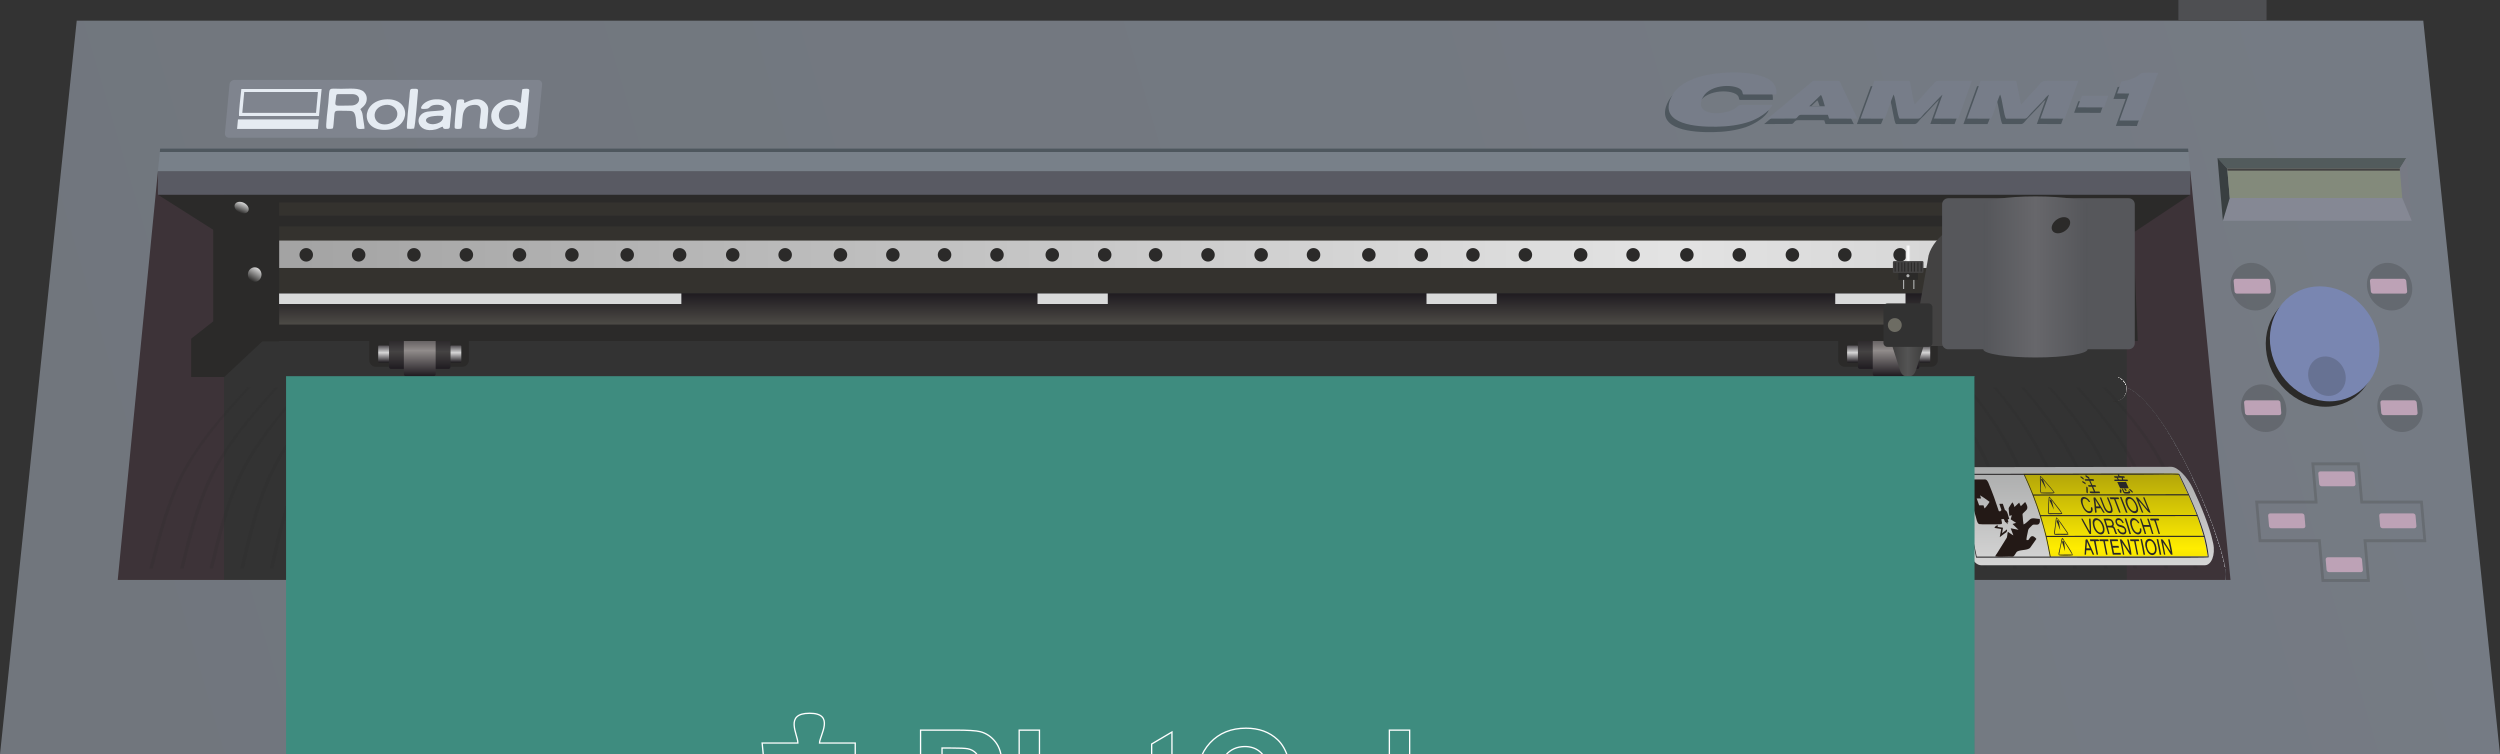 <!-- Creator: plotcalc.com 1000$ --><svg version="1.2" xmlns="http://www.w3.org/2000/svg" viewBox="-716413 -141250 938714 283256" xmlns:xlink="http://www.w3.org/1999/xlink"><rect x="-716413" y="-141250" width="938714" height="283256" fill="#333333" stroke="none"/><defs><linearGradient id="G1" x1="-5764" x2="-5764" y1="-2737" y2="-9205" spreadMethod="reflect" gradientUnits="userSpaceOnUse"><stop offset="0%" stop-color="rgba(31,27,32,1)"/><stop offset="100%" stop-color="rgba(69,67,67,1)"/></linearGradient><linearGradient id="G2" x1="-6478" x2="-6478" y1="0" y2="-9632" spreadMethod="reflect" gradientUnits="userSpaceOnUse"><stop offset="0%" stop-color="rgba(31,27,32,1)"/><stop offset="100%" stop-color="rgba(145,140,139,1)"/></linearGradient><linearGradient id="G3" x1="-21077" x2="-21077" y1="-5138" y2="-8830" spreadMethod="reflect" gradientUnits="userSpaceOnUse"><stop offset="0%" stop-color="rgba(31,27,32,1)"/><stop offset="100%" stop-color="rgba(213,213,213,1)"/></linearGradient><linearGradient id="G4" x1="6065" x2="6065" y1="-5138" y2="-8830" spreadMethod="reflect" gradientUnits="userSpaceOnUse"><stop offset="0%" stop-color="rgba(31,27,32,1)"/><stop offset="100%" stop-color="rgba(213,213,213,1)"/></linearGradient><linearGradient id="G5" x1="-557321" x2="-557321" y1="-2737" y2="-9205" spreadMethod="reflect" gradientUnits="userSpaceOnUse"><stop offset="0%" stop-color="rgba(31,27,32,1)"/><stop offset="100%" stop-color="rgba(69,67,67,1)"/></linearGradient><linearGradient id="G6" x1="-558035" x2="-558035" y1="0" y2="-9632" spreadMethod="reflect" gradientUnits="userSpaceOnUse"><stop offset="0%" stop-color="rgba(31,27,32,1)"/><stop offset="100%" stop-color="rgba(145,140,139,1)"/></linearGradient><linearGradient id="G7" x1="-572634" x2="-572634" y1="-5138" y2="-8830" spreadMethod="reflect" gradientUnits="userSpaceOnUse"><stop offset="0%" stop-color="rgba(31,27,32,1)"/><stop offset="100%" stop-color="rgba(213,213,213,1)"/></linearGradient><linearGradient id="G8" x1="-545492" x2="-545492" y1="-5138" y2="-8830" spreadMethod="reflect" gradientUnits="userSpaceOnUse"><stop offset="0%" stop-color="rgba(31,27,32,1)"/><stop offset="100%" stop-color="rgba(213,213,213,1)"/></linearGradient><linearGradient id="G9" x1="-275075" x2="-275074" y1="9683" y2="3142" spreadMethod="reflect" gradientUnits="userSpaceOnUse"><stop offset="0%" stop-color="rgba(43,42,41,1)"/><stop offset="100%" stop-color="rgba(246,242,241,1)"/></linearGradient><linearGradient id="G10" x1="56335" x2="56335" y1="76501" y2="74349" spreadMethod="reflect" gradientUnits="userSpaceOnUse"><stop offset="0%" stop-color="rgba(116,122,131,1)"/><stop offset="100%" stop-color="rgba(68,65,71,1)"/></linearGradient><linearGradient id="G11" x1="-704932" x2="193492" y1="130816" y2="-133482" spreadMethod="reflect" gradientUnits="userSpaceOnUse"><stop offset="0%" stop-color="rgba(113,118,125,1)"/><stop offset="100%" stop-color="rgba(117,123,132,1)"/></linearGradient><linearGradient id="G12" x1="-611618" x2="-89621" y1="-45778" y2="-45778" spreadMethod="reflect" gradientUnits="userSpaceOnUse"><stop offset="0%" stop-color="rgba(163,163,163,1)"/><stop offset="100%" stop-color="rgba(227,227,227,1)"/></linearGradient><linearGradient id="G13" x1="-419536" x2="-419536" y1="-19383" y2="-31053" spreadMethod="reflect" gradientUnits="userSpaceOnUse"><stop offset="0%" stop-color="rgba(77,75,70,1)"/><stop offset="100%" stop-color="rgba(31,27,32,1)"/></linearGradient><linearGradient id="G14" x1="-622079" x2="-618767" y1="-35811" y2="-41398" spreadMethod="reflect" gradientUnits="userSpaceOnUse"><stop offset="0%" stop-color="rgba(43,42,41,1)"/><stop offset="100%" stop-color="rgba(254,254,254,1)"/></linearGradient><linearGradient id="G15" x1="-626373" x2="-624532" y1="-61404" y2="-65892" spreadMethod="reflect" gradientUnits="userSpaceOnUse"><stop offset="0%" stop-color="rgba(43,42,41,1)"/><stop offset="100%" stop-color="rgba(254,254,254,1)"/></linearGradient><linearGradient id="G16" x1="-284405" x2="-284405" y1="11366" y2="67399" spreadMethod="reflect" gradientUnits="userSpaceOnUse"><stop offset="0%" stop-color="rgba(69,64,68,1)"/><stop offset="100%" stop-color="rgba(143,141,147,1)"/></linearGradient><linearGradient id="G17" x1="38657" x2="38658" y1="70996" y2="34173" spreadMethod="reflect" gradientUnits="userSpaceOnUse"><stop offset="0%" stop-color="rgba(213,213,213,1)"/><stop offset="100%" stop-color="rgba(171,172,172,1)"/></linearGradient><linearGradient id="G18" x1="77751" x2="77752" y1="64763" y2="36638" spreadMethod="reflect" gradientUnits="userSpaceOnUse"><stop offset="0%" stop-color="rgba(255,237,0,1)"/><stop offset="100%" stop-color="rgba(179,166,9,1)"/></linearGradient><linearGradient id="G19" x1="11332" x2="-82" y1="-5507" y2="-5507" spreadMethod="reflect" gradientUnits="userSpaceOnUse"><stop offset="0%" stop-color="rgba(43,42,41,1)"/><stop offset="100%" stop-color="rgba(84,84,84,1)"/></linearGradient><linearGradient id="G20" x1="1968" x2="81" y1="-46136" y2="-46136" spreadMethod="reflect" gradientUnits="userSpaceOnUse"><stop offset="0%" stop-color="rgba(178,179,179,1)"/><stop offset="100%" stop-color="rgba(254,254,254,1)"/></linearGradient><linearGradient id="G21" x1="67447" x2="47862" y1="-39267" y2="-39267" spreadMethod="reflect" gradientUnits="userSpaceOnUse"><stop offset="0%" stop-color="rgba(85,86,90,1)"/><stop offset="100%" stop-color="rgba(103,103,107,1)"/></linearGradient><linearGradient id="GS1" x1="0" x2="0" y1="0" y2="25000" gradientUnits="userSpaceOnUse"><stop offset="25%" stop-color="rgba(0,0,0,.2)"/><stop offset="100%" stop-color="rgba(0,0,0,0)"/></linearGradient><linearGradient id="GS2" x1="0" x2="0" y1="300000" y2="100000" gradientUnits="userSpaceOnUse"><stop offset="0%" stop-color="rgba(0,0,0,.1)"/><stop offset="100%" stop-color="rgba(0,0,0,0)"/></linearGradient></defs><path id="theMotionPath" d="M0 0H-584000H0" /><g><path fill="rgba(43,42,41,1)" d="m-23726-3525h32450c1364 0 2480-1115 2480-2479v-20160c0-1364-1116-2479-2480-2479h-32450c-1363 0-2479 1115-2479 2479v20160c0 1364 1116 2479 2479 2479"/><path fill="url(#G1)" d="m-18056-13926h21622c399 0 725 327 725 726v9737c0 399-326 726-725 726h-21622c-399 0-726-327-726-726v-9737c0-399 327-726 726-726"/><path fill="url(#G2)" d="m-12445-16663h10400c426 0 775 349 775 775v15113c0 426-349 775-775 775h-10400c-427 0-775-349-775-775v-15113c0-426 348-775 775-775"/><path fill="url(#G3)" d="m-19045-11524h-3542c-145 0-264 118-264 263v5859c0 145 119 264 264 264h3542c145 0 263-119 263-264v-5859c0-145-118-263-263-263"/><path fill="url(#G4)" d="m8097-11524h-3542c-145 0-264 118-264 263v5859c0 145 119 264 264 264h3542c145 0 264-119 264-264v-5859c0-145-119-263-264-263"/><path fill="rgba(43,42,41,1)" d="m-575282-3525h32449c1364 0 2480-1115 2480-2479v-20160c0-1364-1116-2479-2480-2479h-32449c-1364 0-2480 1115-2480 2479v20160c0 1364 1116 2479 2480 2479"/><path fill="url(#G5)" d="m-569613-13926h21622c399 0 725 327 725 726v9737c0 399-326 726-725 726h-21622c-399 0-725-327-725-726v-9737c0-399 326-726 725-726"/><path fill="url(#G6)" d="m-564002-16663h10400c426 0 775 349 775 775v15113c0 426-349 775-775 775h-10400c-426 0-775-349-775-775v-15113c0-426 349-775 775-775"/><path fill="url(#G7)" d="m-570602-11524h-3542c-145 0-264 118-264 263v5859c0 145 119 264 264 264h3542c145 0 264-119 264-264v-5859c0-145-119-263-264-263"/><path fill="url(#G8)" d="m-543460-11524h-3542c-145 0-264 118-264 263v5859c0 145 119 264 264 264h3542c145 0 264-119 264-264v-5859c0-145-119-263-264-263"/><path fill="url(#G9)" d="m-627474 0h704799c2663 0 4841 2179 4841 4842 0 2663-2178 4841-4841 4841h-704799c-2664 0-4842-2178-4842-4841 0-2663 2178-4842 4842-4842"/><path fill="rgba(61,51,56,1)" d="m138648 120851l-56482-9790v-212370l44809 1130z"/><path fill="rgba(61,51,56,1)" d="m-688797 120851l56481-9790v-212370l-44809 1130z"/><path fill="url(#G10)" d="m-670863 72237h790079v5673h-790079z"/><path fill="rgba(43,42,41,1)" d="m-657111-68132h763126l-21389 14252 1655 40674h-719641l-1655-40911z"/><path fill="rgba(89,90,99,1)" d="m-657111-68132h763126v-11266h-763126z"/><path fill="rgba(120,128,137,1)" d="m-668622-90965h783909v13973h-783909z"/><path fill="rgba(78,87,94,1)" d="m-668622-90965h783909v6786h-783909z"/><path fill="url(#G11)" d="m-716413 142006l28810-275488h35430l-6479 72160 6479-72160h14h845651l28809 275488zm44204-65505h793322l-15930-161951h-761462l-1366 13885-1007 10243z"/><path fill="rgba(52,50,46,1)" d="m-611618-31053h682786v-25195h-682786z"/><path fill="url(#G12)" d="m-611618-50925h682786v10295h-682786z"/><path fill="rgba(43,42,41,1)" d="m-581744-43027c1402 0 2539-1137 2539-2540 0-1402-1137-2539-2539-2539-1403 0-2540 1137-2540 2539 0 1403 1137 2540 2540 2540"/><path fill="rgba(43,42,41,1)" d="m-601425-43027c1403 0 2540-1137 2540-2540 0-1402-1137-2539-2540-2539-1403 0-2540 1137-2540 2539 0 1403 1137 2540 2540 2540"/><path fill="rgba(43,42,41,1)" d="m-541300-43027c1403 0 2540-1137 2540-2540 0-1402-1137-2539-2540-2539-1402 0-2539 1137-2539 2539 0 1403 1137 2540 2539 2540"/><path fill="rgba(43,42,41,1)" d="m-560980-43027c1402 0 2539-1137 2539-2540 0-1402-1137-2539-2539-2539-1403 0-2540 1137-2540 2539 0 1403 1137 2540 2540 2540"/><path fill="rgba(43,42,41,1)" d="m-501673-43027c1403 0 2540-1137 2540-2540 0-1402-1137-2539-2540-2539-1402 0-2539 1137-2539 2539 0 1403 1137 2540 2539 2540"/><path fill="rgba(43,42,41,1)" d="m-521353-43027c1402 0 2539-1137 2539-2540 0-1402-1137-2539-2539-2539-1403 0-2540 1137-2540 2539 0 1403 1137 2540 2540 2540"/><path fill="rgba(43,42,41,1)" d="m-461228-43027c1403 0 2540-1137 2540-2540 0-1402-1137-2539-2540-2539-1403 0-2540 1137-2540 2539 0 1403 1137 2540 2540 2540"/><path fill="rgba(43,42,41,1)" d="m-480909-43027c1403 0 2540-1137 2540-2540 0-1402-1137-2539-2540-2539-1402 0-2539 1137-2539 2539 0 1403 1137 2540 2539 2540"/><path fill="rgba(43,42,41,1)" d="m-421602-43027c1403 0 2540-1137 2540-2540 0-1402-1137-2539-2540-2539-1402 0-2539 1137-2539 2539 0 1403 1137 2540 2539 2540"/><path fill="rgba(43,42,41,1)" d="m-441282-43027c1402 0 2539-1137 2539-2540 0-1402-1137-2539-2539-2539-1403 0-2540 1137-2540 2539 0 1403 1137 2540 2540 2540"/><path fill="rgba(43,42,41,1)" d="m-381157-43027c1402 0 2539-1137 2539-2540 0-1402-1137-2539-2539-2539-1403 0-2540 1137-2540 2539 0 1403 1137 2540 2540 2540"/><path fill="rgba(43,42,41,1)" d="m-400838-43027c1403 0 2540-1137 2540-2540 0-1402-1137-2539-2540-2539-1402 0-2539 1137-2539 2539 0 1403 1137 2540 2539 2540"/><path fill="rgba(43,42,41,1)" d="m-342063-43027c1403 0 2540-1137 2540-2540 0-1402-1137-2539-2540-2539-1402 0-2539 1137-2539 2539 0 1403 1137 2540 2539 2540"/><path fill="rgba(43,42,41,1)" d="m-361743-43027c1402 0 2539-1137 2539-2540 0-1402-1137-2539-2539-2539-1403 0-2540 1137-2540 2539 0 1403 1137 2540 2540 2540"/><path fill="rgba(43,42,41,1)" d="m-301618-43027c1402 0 2539-1137 2539-2540 0-1402-1137-2539-2539-2539-1403 0-2540 1137-2540 2539 0 1403 1137 2540 2540 2540"/><path fill="rgba(43,42,41,1)" d="m-321299-43027c1403 0 2540-1137 2540-2540 0-1402-1137-2539-2540-2539-1402 0-2539 1137-2539 2539 0 1403 1137 2540 2539 2540"/><path fill="rgba(43,42,41,1)" d="m-262823-43027c1402 0 2539-1137 2539-2540 0-1402-1137-2539-2539-2539-1403 0-2540 1137-2540 2539 0 1403 1137 2540 2540 2540"/><path fill="rgba(43,42,41,1)" d="m-282504-43027c1403 0 2540-1137 2540-2540 0-1402-1137-2539-2540-2539-1402 0-2539 1137-2539 2539 0 1403 1137 2540 2539 2540"/><path fill="rgba(43,42,41,1)" d="m-223197-43027c1403 0 2540-1137 2540-2540 0-1402-1137-2539-2540-2539-1402 0-2539 1137-2539 2539 0 1403 1137 2540 2539 2540"/><path fill="rgba(43,42,41,1)" d="m-242877-43027c1402 0 2539-1137 2539-2540 0-1402-1137-2539-2539-2539-1403 0-2540 1137-2540 2539 0 1403 1137 2540 2540 2540"/><path fill="rgba(43,42,41,1)" d="m-182752-43027c1402 0 2539-1137 2539-2540 0-1402-1137-2539-2539-2539-1403 0-2540 1137-2540 2539 0 1403 1137 2540 2540 2540"/><path fill="rgba(43,42,41,1)" d="m-202433-43027c1403 0 2540-1137 2540-2540 0-1402-1137-2539-2540-2539-1402 0-2539 1137-2539 2539 0 1403 1137 2540 2539 2540"/><path fill="rgba(43,42,41,1)" d="m-143658-43027c1403 0 2540-1137 2540-2540 0-1402-1137-2539-2540-2539-1402 0-2539 1137-2539 2539 0 1403 1137 2540 2539 2540"/><path fill="rgba(43,42,41,1)" d="m-163339-43027c1403 0 2540-1137 2540-2540 0-1402-1137-2539-2540-2539-1402 0-2539 1137-2539 2539 0 1403 1137 2540 2539 2540"/><path fill="rgba(43,42,41,1)" d="m-103213-43027c1402 0 2539-1137 2539-2540 0-1402-1137-2539-2539-2539-1403 0-2540 1137-2540 2539 0 1403 1137 2540 2540 2540"/><path fill="rgba(43,42,41,1)" d="m-122894-43027c1403 0 2540-1137 2540-2540 0-1402-1137-2539-2540-2539-1402 0-2539 1137-2539 2539 0 1403 1137 2540 2539 2540"/><path fill="rgba(43,42,41,1)" d="m-63340-43027c1403 0 2540-1137 2540-2540 0-1402-1137-2539-2540-2539-1402 0-2539 1137-2539 2539 0 1403 1137 2540 2539 2540"/><path fill="rgba(43,42,41,1)" d="m-83020-43027c1402 0 2539-1137 2539-2540 0-1402-1137-2539-2539-2539-1403 0-2540 1137-2540 2539 0 1403 1137 2540 2540 2540"/><path fill="rgba(43,42,41,1)" d="m-23713-43027c1402 0 2539-1137 2539-2540 0-1402-1137-2539-2539-2539-1403 0-2540 1137-2540 2539 0 1403 1137 2540 2540 2540"/><path fill="rgba(43,42,41,1)" d="m-43394-43027c1403 0 2540-1137 2540-2540 0-1402-1137-2539-2540-2539-1402 0-2539 1137-2539 2539 0 1403 1137 2540 2539 2540"/><path fill="rgba(43,42,41,1)" d="m16732-43027c1402 0 2539-1137 2539-2540 0-1402-1137-2539-2539-2539-1403 0-2540 1137-2540 2539 0 1403 1137 2540 2540 2540"/><path fill="rgba(43,42,41,1)" d="m-2949-43027c1402 0 2539-1137 2539-2540 0-1402-1137-2539-2539-2539-1403 0-2540 1137-2540 2539 0 1403 1137 2540 2540 2540"/><path fill="rgba(43,42,41,1)" d="m55826-43027c1402 0 2539-1137 2539-2540 0-1402-1137-2539-2539-2539-1403 0-2540 1137-2540 2539 0 1403 1137 2540 2540 2540"/><path fill="rgba(43,42,41,1)" d="m36145-43027c1403 0 2540-1137 2540-2540 0-1402-1137-2539-2540-2539-1402 0-2539 1137-2539 2539 0 1403 1137 2540 2539 2540"/><path fill="rgba(52,50,46,1)" d="m-611618-60255h648163v-4972h-648163z"/><path fill="url(#G13)" d="m-611618-31053h682786v11670h-682786z"/><path fill="rgba(43,42,41,1)" d="m-611618-13066h-6292l-14303 13384h-12413v-14400l8257-6478v-38751h24751z"/><path fill="url(#G14)" d="m-620781-35436c1415 0 2561-1218 2561-2721 0-1502-1146-2720-2561-2720-1415 0-2562 1218-2562 2720 0 1503 1147 2721 2562 2721"/><path fill="url(#G15)" d="m-624977-61103c1415 0 2241-978 1846-2185-396-1207-1864-2186-3278-2186-1415 0-2241 979-1846 2186 396 1207 1864 2185 3278 2185"/><path fill="url(#G16)" d="m-670863 72237c2574-15723 22341-62147 37050-68064h715979c14709 5917 34477 52341 37050 68064z"/><path fill="rgba(43,42,41,0.16)" d="m-253892 72237c461 0 923 0 1384 0 0-11344-38-22695-154-34039-115-11344-77-22702-846-34053-461 0-846 0-1230 0 692 11351 692 22709 769 34053 76 11344 77 22695 77 34039m-11076 0c461 0 923 0 1384 0 77-11344 77-22695 154-34039 77-11345 308-22702-154-34053-384 0-846 0-1230 0 384 11351 153 22709 76 34053-76 11344-153 22695-230 34039m-11615 0c462 0 924 0 1462 0 154-11344 231-22696 461-34039 231-11346 770-22702 616-34053-462 0-923 0-1308 0 77 11351-461 22707-692 34053-231 11343-308 22695-539 34039m-11075 0c461 0 923 0 1461 0 231-11344 423-22698 769-34039 346-11349 1154-22702 1385-34053-539 0-923 0-1385 0-154 11351-1000 22706-1384 34053-385 11341-539 22695-846 34039m-11538 0c462 0 923 0 1385 0 384-11344 539-22702 1076-34039 539-11354 1616-22702 2154-34053-461 0-846 0-1307 0-539 11351-1577 22701-2154 34053-577 11338-769 22695-1154 34039m-11076 0c462 0 923 0 1385 0 461-11344 693-22705 1384-34039 693-11356 2000-22702 2846-34053-461 0-846 0-1230 0-846 11351-2230 22697-2923 34053-692 11334-1000 22695-1462 34039m-11537 0c461 0 923 0 1384 0 539-11344 924-22707 1769-34039 848-11358 2385-22702 3539-34053-462 0-846 0-1308 0-1154 11351-2768 22695-3615 34053-845 11332-1231 22695-1769 34039m-11076 0c462 0 923 0 1385 0 615-11344 1001-22716 1999-34039 1003-11370 2923-22702 4308-34053-385 0-846 0-1231 0-1461 11351-3344 22687-4384 34053-1037 11326-1461 22695-2077 34039m-11537 0c461 0 923 0 1384 0 692-11344 1233-22712 2385-34039 1155-11363 3230-22702 4999-34053-384 0-846 0-1231 0-1846 11351-3996 22679-5153 34053-1151 11320-1692 22695-2384 34039m-11076 0c461 0 923 0 1384 0 770-11344 1388-22723 2692-34039 1312-11377 3692-22702 5692-34053-384 0-846 0-1231 0-2076 11351-4534 22676-5845 34053-1304 11316-1923 22695-2692 34039m-11538 0c462 0 923 0 1385 0 846-11344 1542-22726 3000-34039 1466-11381 4076-22702 6461-34053-385 0-846 0-1231 0-2384 11351-5109 22665-6615 34053-1495 11307-2153 22695-3000 34039m-11075 0c461 0 923 0 1384 0 923-11344 1697-22729 3307-34039 1621-11384 4538-22702 7231-34053-462 0-847 0-1308 0-2692 11351-5684 22655-7307 34053-1609 11299-2384 22695-3307 34039m-11538 0c462 0 923 0 1385 0 1000-11344 1853-22745 3615-34039 1778-11403 4999-22702 7999-34053-461 0-846 0-1308 0-2999 11351-6258 22641-8076 34053-1798 11288-2615 22695-3615 34039m-11076 0c462 0 923 0 1385 0 1077-11344 2009-22749 3923-34039 1933-11407 5384-22702 8691-34053-462 0-846 0-1231 0-3384 11351-6871 22636-8845 34053-1951 11283-2846 22695-3923 34039m-11537 0c462 0 923 0 1385 0 1153-11344 2166-22766 4230-34039 2092-11430 5846-22702 9460-34053-461 0-846 0-1307 0-3615 11351-7445 22623-9538 34053-2063 11273-3076 22695-4230 34039m-11076 0c462 0 923 0 1385 0 1230-11344 2322-22772 4538-34039 2248-11435 6230-22702 10153-34053-385 0-846 0-1231 0-4000 11351-8017 22607-10307 34053-2252 11259-3307 22695-4538 34039m-11537 0c461 0 923 0 1384 0 1308-11344 2479-22777 4846-34039 2404-11440 6692-22702 10922-34053-385 0-846 0-1231 0-4307 11351-8594 22613-10999 34053-2367 11262-3615 22695-4922 34039m-10384 0c462 0 923 0 1385 0 1384-11344 2634-22782 5153-34039 2561-11445 7076-22702 11614-34053-461 0-846 0-1307 0-4538 11351-9126 22586-11691 34053-2515 11241-3769 22695-5154 34039m-11537 0c461 0 923 0 1384 0 1462-11344 2795-22804 5461-34039 2723-11473 7461-22702 12307-34053-385 0-769 0-1231 0-4923 11351-9696 22567-12460 34053-2702 11225-4000 22695-5461 34039m-11076 0c461 0 923 0 1384 0 1539-11344 2952-22811 5769-34039 2880-11478 7923-22702 13076-34053-462 0-846 0-1308 0-5153 11351-10231 22561-13152 34053-2853 11218-4231 22695-5769 34039m-11614 0c461 0 923 0 1461 0 1615-11344 3114-22835 6076-34039 3044-11509 8307-22702 13845-34053-538 0-923 0-1384 0-5461 11351-10808 22569-13845 34053-2968 11223-4461 22695-6153 34039m-11076 0c461 0 923 0 1461 0 1692-11344 3271-22841 6384-34039 3201-11515 8769-22702 14537-34053-461 0-923 0-1307 0-5846 11351-11377 22549-14614 34053-3153 11206-4692 22695-6461 34039m-11538 0c462 0 923 0 1385 0 1846-11344 3429-22848 6691-34039 3360-11522 9230-22702 15307-34053-385 0-846 0-1231 0-6153 11351-12024 22531-15383 34053-3263 11191-4923 22695-6769 34039m-11076 0c462 0 923 0 1385 0 1923-11344 3593-22875 6999-34039 3526-11556 9615-22702 15999-34053-385 0-769 0-1231 0-6461 11351-12558 22525-16075 34053-3413 11185-5154 22695-7077 34039m-11537 0c462 0 923 0 1385 0 2000-11344 3751-22882 7307-34039 3684-11562 10076-22702 16767-34053-384 0-846 0-1230 0-6769 11351-13125 22503-16845 34053-3596 11166-5384 22695-7384 34039m-11076 0c462 0 923 0 1385 0 2077-11344 3910-22889 7614-34039 3844-11569 10461-22702 17537-34053-461 0-846 0-1307 0-7077 11351-13694 22484-17537 34053-3704 11150-5615 22695-7692 34039m-11537 0c461 0 923 0 1384 0 2154-11344 4078-22919 7923-34039 4013-11606 10922-22702 18306-34053-462 0-846 0-1308 0-7384 11351-14258 22461-18306 34053-3886 11129-5846 22695-7999 34039m-11076 0c461 0 923 0 1385 0 2230-11344 4236-22927 8229-34039 4173-11613 11307-22702 18999-34053-462 0-846 0-1231 0-7768 11351-14868 22454-19075 34053-4035 11122-6076 22695-8307 34039m-11537 0c461 0 923 0 1384 0 2308-11344 4432-22923 8615-34039 4367-11605 11691-22702 19690-34053-461 0-846 0-1307 0-8000 11351-15435 22434-19768 34053-4141 11105-6307 22695-8614 34039m-11076 0c461 0 923 0 1384 0 2385-11344 4634-22941 8923-34039 4492-11626 12075-22702 20382-34053-384 0-846 0-1231 0-8383 11351-15996 22409-20536 34053-4321 11084-6538 22695-8922 34039m-11538 0c462 0 923 0 1385 0 2461-11344 4793-22948 9230-34039 4653-11632 12537-22702 21152-34053-385 0-846 0-1231 0-8691 11351-16606 22403-21306 34053-4468 11077-6768 22695-9230 34039m-11075 0c461 0 923 0 1384 0 2538-11344 4922-22969 9538-34039 4860-11656 12921-22702 21844-34053-385 0-769 0-1231 0-8922 11351-17171 22381-21998 34053-4573 11058-6999 22695-9537 34039m-11538 0c462 0 923 0 1385 0 2615-11344 5124-22988 9845-34039 4988-11678 13383-22702 22613-34053-384 0-846 0-1230 0-9307 11351-17731 22355-22768 34053-4751 11036-7230 22695-9845 34039m-11076 0c462 0 923 0 1385 0 2692-11344 5285-22995 10153-34039 5149-11684 13768-22702 23382-34053-461 0-846 0-1308 0-9537 11351-18261 22349-23459 34053-4898 11029-7461 22695-10153 34039m-11537 0c462 0 923 0 1384 0 2769-11344 5460-23030 10461-34039 5327-11727 14229-22702 24151-34053-461 0-846 0-1307 0-9922 11351-18853 22307-24228 34053-5032 10993-7692 22695-10461 34039m-11076 0c462 0 923 0 1385 0 2845-11344 5621-23037 10768-34039 5489-11732 14691-22702 24844-34053-462 0-847 0-1231 0-10230 11351-19460 22300-24998 34053-5177 10986-7922 22695-10768 34039m-11537 0c461 0 923 0 1384 0 2923-11344 5753-23060 11076-34039 5700-11758 15076-22702 25613-34053-461 0-846 0-1231 0-10537 11351-19989 22295-25690 34053-5322 10979-8153 22695-11152 34039m767696 0c462 0 923 0 1462 0-2539-11344-5166-22982-10077-34039-5181-11668-13614-22702-24382-34053-538 0-923 0-1384 0 10768 11351 19123 22385 24305 34053 4910 11057 7538 22695 10076 34039m-11076 0c462 0 923 0 1462 0-2462-11344-5071-22948-9846-34039-5006-11627-13152-22702-23613-34053-538 0-923 0-1307 0 10383 11351 18563 22410 23536 34053 4732 11078 7307 22695 9768 34039m-11537 0c461 0 923 0 1384 0-2384-11344-4844-22969-9460-34039-4861-11656-12768-22702-22921-34053-462 0-846 0-1231 0 10076 11351 17921 22431 22767 34053 4627 11097 7076 22695 9461 34039m-11076 0c461 0 923 0 1384 0-2307-11344-4673-22936-9152-34039-4687-11616-12384-22702-22229-34053-385 0-846 0-1231 0 9768 11351 17389 22437 22075 34053 4479 11103 6846 22695 9153 34039m-11537 0c461 0 923 0 1384 0-2231-11344-4514-22930-8845-34039-4527-11611-11922-22702-21460-34053-384 0-846 0-1230 0 9460 11351 16825 22460 21305 34053 4299 11124 6615 22695 8846 34039m-11076 0c461 0 923 0 1384 0-2153-11344-4354-22923-8537-34039-4367-11605-11538-22702-20768-34053-384 0-769 0-1230 0 9153 11351 16258 22481 20613 34053 4193 11141 6384 22695 8538 34039m-11538 0c462 0 923 0 1385 0-2077-11344-4187-22892-8230-34039-4196-11567-11076-22702-19998-34053-385 0-846 0-1231 0 8845 11351 15694 22503 19844 34053 4011 11160 6154 22695 8230 34039m-11075 0c461 0 922 0 1384 0-2000-11344-4028-22886-7922-34039-4037-11561-10692-22702-19229-34053-462 0-846 0-1308 0 8538 11351 15160 22508 19152 34053 3861 11166 5923 22695 7923 34039m-11538 0c462 0 923 0 1385 0-1923-11344-3903-22867-7615-34039-3834-11539-10230-22702-18460-34053-461 0-846 0-1307 0 8230 11351 14514 22527 18382 34053 3753 11182 5692 22695 7615 34039m-11076 0c462 0 923 0 1385 0-1846-11344-3704-22851-7307-34039-3710-11521-9845-22702-17768-34053-384 0-846 0-1230 0 7922 11351 13947 22548 17613 34053 3570 11200 5461 22695 7307 34039m-11537 0c461 0 923 0 1384 0-1769-11344-3546-22845-6999-34039-3552-11515-9384-22702-16998-34053-462 0-846 0-1231 0 7538 11351 13404 22525 16922 34053 3412 11185 5153 22695 6922 34039m-11076 0c461 0 923 0 1384 0-1692-11344-3423-22828-6691-34039-3352-11495-8999-22702-16306-34053-385 0-846 0-1231 0 7307 11351 12835 22543 16229 34053 3303 11200 4923 22695 6615 34039m-11537 0c461 0 923 0 1384 0-1615-11344-3225-22814-6384-34039-3230-11478-8538-22702-15537-34053-385 0-846 0-1230 0 6922 11351 12266 22564 15460 34053 3118 11217 4691 22695 6307 34039m-10384 0c462 0 923 0 1385 0-1539-11344-3069-22808-6077-34039-3072-11473-8153-22702-14845-34053-461 0-846 0-1307 0 6692 11351 11738 22593 14768 34053 2972 11242 4538 22695 6076 34039m-11537 0c461 0 923 0 1384 0-1461-11344-2912-22803-5769-34039-2915-11468-7691-22702-14075-34053-462 0-846 0-1308 0 6384 11351 11160 22585 14076 34053 2857 11236 4230 22695 5692 34039m-11076 0c461 0 923 0 1384 0-1384-11344-2751-22780-5461-34039-2753-11440-7307-22702-13383-34053-462 0-846 0-1231 0 6000 11351 10589 22603 13307 34053 2670 11252 3999 22695 5384 34039m-11538 0c462 0 923 0 1385 0-1308-11344-2595-22775-5153-34039-2598-11435-6846-22702-12615-34053-461 0-846 0-1307 0 5768 11351 10053 22608 12614 34053 2519 11257 3846 22695 5076 34039m-11076 0c462 0 924 0 1385 0-1231-11344-2439-22771-4846-34039-2441-11431-6461-22702-11922-34053-384 0-846 0-1230 0 5384 11351 9403 22622 11845 34053 2407 11268 3615 22695 4768 34039m-11614 0c462 0 923 0 1385 0-1077-11344-2281-22751-4538-34039-2282-11407-6000-22702-11153-34053-385 0-846 0-1231 0 5077 11351 8832 22637 11076 34053 2218 11281 3384 22695 4461 34039m-11076 0c462 0 923 0 1462 0-1000-11344-2125-22747-4231-34039-2126-11403-5614-22702-10460-34053-462 0-846 0-1308 0 4846 11351 8295 22642 10384 34053 2066 11286 3154 22695 4153 34039m-11537 0c462 0 923 0 1384 0-922-11344-2006-22736-3922-34039-1931-11390-5154-22702-9691-34053-385 0-770 0-1231 0 4461 11351 7683 22663 9614 34053 1916 11303 2923 22695 3846 34039m-11076 0c462 0 923 0 1385 0-846-11344-1813-22728-3615-34039-1814-11380-4692-22702-8923-34053-461 0-846 0-1307 0 4230 11351 7146 22666 8922 34053 1763 11306 2692 22695 3538 34039m-11537 0c461 0 923 0 1384 0-769-11344-1620-22729-3230-34039-1621-11384-4384-22702-8230-34053-462 0-846 0-1308 0 3846 11351 6532 22669 8153 34053 1611 11310 2462 22695 3231 34039m-11076 0c461 0 923 0 1384 0-692-11344-1465-22726-2922-34039-1466-11381-3923-22702-7538-34053-385 0-846 0-1231 0 3538 11351 5920 22685 7384 34053 1459 11323 2231 22695 2923 34039m-11538 0c462 0 923 0 1385 0-615-11344-1272-22719-2615-34039-1349-11372-3538-22702-6769-34053-461 0-846 0-1230 0 3230 11351 5305 22687 6614 34053 1306 11325 2000 22695 2615 34039m-11075 0c461 0 923 0 1384 0-538-11344-1155-22712-2307-34039-1156-11363-3077-22702-6077-34053-384 0-846 0-1230 0 2923 11351 4767 22690 5922 34053 1152 11327 1769 22695 2308 34039m-11538 0c462 0 923 0 1385 0-462-11344-963-22706-2000-34039-1040-11357-2692-22702-5307-34053-385 0-846 0-1231 0 2615 11351 4153 22701 5153 34053 1000 11337 1539 22695 2000 34039m-11076 0c462 0 923 0 1385 0-385-11344-809-22705-1692-34039-886-11355-2231-22702-4615-34053-385 0-769 0-1231 0 2308 11351 3615 22702 4461 34053 846 11338 1308 22695 1692 34039m-11537 0c462 0 923 0 1385 0-308-11344-693-22700-1385-34039-692-11350-1769-22702-3846-34053-384 0-769 0-1230 0 1999 11351 2999 22709 3692 34053 692 11344 1076 22695 1384 34039m-11076 0c462 0 923 0 1385 0-231-11344-500-22697-1077-34039-577-11346-1385-22702-3077-34053-461 0-846 0-1307 0 1692 11351 2461 22709 2999 34053 539 11344 846 22695 1077 34039m-11537 0c461 0 923 0 1384 0-153-11344-384-22695-769-34039-384-11344-923-22702-2307-34053-462 0-846 0-1308 0 1385 11351 1923 22706 2308 34053 384 11341 538 22695 692 34039m-11076 0c461 0 923 0 1385 0-77-11344-231-22695-462-34039-231-11344-538-22702-1615-34053-385 0-846 0-1231 0 1000 11351 1231 22710 1462 34053 230 11346 384 22695 461 34039"/><path fill="rgba(217,218,218,1)" d="m-326841-27101h26388v-3952h-26388z"/><path fill="rgba(217,218,218,1)" d="m-611618-27101h151045v-3952h-151045z"/><path fill="rgba(217,218,218,1)" d="m-180780-27101h26389v-3952h-26389z"/><path fill="rgba(217,218,218,1)" d="m-27305-27101h26388v-3952h-26388z"/><path fill="url(#G17)" d="m16325 34178c13752-9 27525-37 41288-67 13752-29 27525-55 41288-73 2312-4 6034 3711 8166 8270 1585 3390 3074 6788 4378 10212 1287 3380 2432 6777 3159 10209 957 4518-764 8267-3107 8267-14011 0-28032 0-42021 0-14001 0-28011 0-42011 0-2354 0-4901-3712-5844-8234-708-3398-1531-6794-2467-10168-944-3400-2003-6816-3325-10175-1797-4566-1817-8240 496-8241"/><path fill="url(#G18)" d="m43344 36637c9685-19 19379-41 29064-59 9684-19 19379-34 29074-45 2478 5199 4951 10346 6948 15592 1958 5143 3253 10386 4182 15580-9891 0-19792 2-29684 4-9890 2-19781 4-29672 4-1012-5180-2169-10395-3800-15540-1653-5213-3789-10356-6112-15536"/><path fill="rgba(41,39,40,1)" d="m52099 60377c9788-4 19565-9 29353-15 9788-5 19576-11 29363-14 114 11 238 18 372 25 578 2445 1053 4888 1425 7332-9840 0-19679 2-29518 4-9829 2-19669 4-29508 4-41-167-72-333-93-499-413-2278-888-4556-1394-6837m-26286 7365c-1033-5109-2108-10244-3562-15332-1468-5137-3397-10224-5596-15337 4481-4 8962-9 13443-11 4480-2 8961-11 13442-18 11 22 21 44 21 62 0 0 0 0 10 0 898 1953 1767 3896 2561 5853 786 1940 1517 3901 2209 5853 1053 3154 2078 6300 2901 9461 819 3143 1446 6315 2024 9466-4584 0-9158 1-13732 3-4573 2-9147 0-13721 0m-217 407c4615 0 9241-4 13866-4 4615 0 9241 0 13866 0 7083 15 21940 50 35042 52 13091 2 24448-29 24521-151 82-385-333-3825-1270-7373-953-3606-2396-7313-2767-8341-1033-2566-2110-5140-3253-7698-1149-2574-2395-5132-3624-7698-268-407 42-22-247-273-166-93-8869-124-20464-115-11604 9-26131 52-37922 89-4532 7-9065 13-13587 18-4522 6-9044 11-13567 15 2282 5246 4277 10469 5782 15740 1490 5216 2581 10496 3624 15739m24335-15562c9726-11 19441-20 29157-30 9725-9 19441-18 29167-25 113 11 237 22 361 29 898 2455 1704 4910 2426 7365-9849 0-19689 6-29528 11-9839 6-19679 15-29518 19-52-167-93-333-134-503-599-2289-1249-4577-1931-6866m-2725-7753c-104 0-197 0-290 0 9778-15 19555-30 29322-45 9767-14 19555-25 29332-29-196 0-371 0-557-4 113 11 227 22 361 30 1074 2440 2106 4876 3077 7313-145 7-279 15-423 22-9705 4-19421 9-29126 19-9695 9-19410 22-29115 29-816-2444-1663-4888-2581-7335m32006-6042c-155-214-300-432-455-650 506 3 992 3 1487 3 31 237 83 470 124 703-392-19-774-33-1156-56m-35352-1708c7599-18 15208-29 22807-44 0 37 0 81 0 111 11 29 11 77 21 111 52 491-31-244 21 221 20 104-11 67 41 333 485 200 795 429 1187 832-537 19-1084 33-1621 45 73 184 155 369 238 550 495 4 981 8 1476 8 269 554 516 1102 764 1653-403 3-795 3-1197 3 82 200 165 399 258 599 392 0 784-4 1177-4 258 607 516 1210 774 1816-1466 4-1724-259-1487 462 527 351 2272 118 3149 144 713 26 775 203 444-610-537 0-1063 0-1590 4-258-606-516-1209-784-1816 196 0 640 41 794 15 476-70 362 111 155-469-134-89-62-59-258-130-330 0-660-7-980-14-259-551-506-1099-765-1653 909 0 1529 181 1353-248-165-414-227-377-826-362-268 7-537 11-805 11-83-241-134-477-196-718-248-125-434-247-682-410-217-155-434-314-650-473 4026-15 8043-26 12079-33 83 196 186 395 279 595-1053 0-1869-215-1590 288 300 403 454 241 878 248 144 222 289 444 444 662-795 122-1373-193-1322 318 269 281 62 137 351 233 1508 7 3025 15 4533 18 382-85 361 152 82-543-537-4-1063-11-1590-22-41-219-72-437-103-655 619-55 878 259 537-551-620-40-1229-81-1838-122-237-625-268-451 227-492 186-11 496 15 713 19 3314-7 6638-11 9963-19 2426-3 9468-181 11398 12 1177 2440 2334 4876 3449 7313-9695 11-19390 26-29074 44-9674 19-19369 33-29054 56-991-2444-2065-4892-3180-7336m36508 25382c1032 1523 2034 3047 3005 4570 185 0 371 0 578 0-62-935-372-2255-558-3239-661-2954-351-2521-1084-2521 320 1516 640 3032 919 4544-867-1346-1755-2696-2664-4045-392-558-289-499-1022-499 434 1919 836 3841 1187 5760 166 0 331 0 506 0-258-1523-557-3047-867-4570m15404-7c444 532 1084 1553 1539 2248 506 828 1012 1586 1445 2325 196 0 382 0 589 0-52-931-351-2262-548-3242-671-2954-351-2522-1104-2522 340 1520 650 3036 929 4552-506-692-981-1509-1487-2289-1631-2422-1321-2263-2199-2263 434 1923 847 3842 1187 5764 165 0 331 0 506 0-258-1523-547-3050-857-4573m-7939-11251c175 15 351 26 537 37-579-1501-1157-3006-1766-4511 1404 1320 3583 4540 4109 4515 114-4 238-12 372-19-733-1904-1497-3808-2282-5720-186 4-361 4-537 4 630 1497 1229 2991 1818 4489-403-322-1498-1731-1921-2222-2127-2474-1755-2308-2602-2260 785 1897 1539 3794 2272 5687m2467 10748c1879-1061 3345 3723 1869 4407-1982 899-3252-3642-1869-4407m-733 3206c1208 3394 4915 2336 3490-1886-1466-3668-5327-2485-3490 1886m-19152-10952c1683-1094 3717 3524 2344 4367-1745 1057-3676-3498-2344-4367m3366 2917c-661-4152-4946-5187-4378-1597 486 4211 4812 5398 4378 1597m8972-10951c1559-1043 4047 3856 2643 4444-1827 762-3903-3631-2643-4444m-444-710c-1972 932 1094 7017 3521 5834 1889-935-1157-6951-3521-5834m-8063 8696c702-4 1321-96 2023 181 1239 2178-144 1801-1435 1790-196-658-392-1313-588-1971m2829 2108c598-525-42-2126-868-2544-630-322-2075-255-2756-189 629 1908 1197 3812 1734 5716 176 8 351 15 537 19-227-828-454-1657-692-2485 2798-15 1797 119 2901 2466 207 8 424 11 641 15-403-776-321-610-641-1605-392-1113-495-898-856-1393m2612-14158c567 4 1125 0 1703 0-227 396-217 344 413 1058 114-85 248-170 362-255-248-448-434-544-723-795 485-4 981-8 1476-15-340-787-702-1579-1043-2374-1094 0-2188 4-3283 4 372 791 733 1586 1095 2377m-940 13355c-506-1050-310-1445 392-1449 692-4 1023 432 1446 1161 155-4 310-8 464-15-825-2355-3025-2204-3138-950-103 961 547 1952 1228 2214 909 344 1239 204 2076 803 526 1283 113 1645-816 1490-361-59-692-281-909-595-598-814-41-729-898-732 392 1197 868 1767 1704 1967 2374 550 2044-2374 547-3110-681-355-1456-318-2096-784m-2271 6496c815-3 1631-7 2447-11-62-222-124-447-186-673-1002 0-1993 4-2984 4 423 1919 816 3838 1167 5753 1001 0 2013 0 3014 0-20-225-41-455-72-684-826 4-1662 4-2488 4-124-643-248-1291-382-1941 754 0 1497-4 2240-8-51-225-103-451-154-680-744 0-1487 0-2220 4-134-588-258-1176-382-1768m12183-5390c712 0 1435 0 2158-4 289 895 547 1789 815 2684 176-3 351-7 537-11-557-1904-1146-3804-1786-5709-196-3-382-7-578-14 268 791 537 1578 784 2366-712 0-1424 0-2137 0-279-795-568-1590-857-2389-165 12-330 19-495 26 650 1908 1239 3816 1796 5720 176 8 361 15 547 19-247-891-506-1790-784-2688m-21455 5620c362 813 733 1626 1095 2444-424 3-847 3-1260 3 52-813 103-1630 165-2447m-248 3179c579 8 1157 11 1725 15 237 551 475 1102 691 1653 197-4 382-8 579-15-816-1911-1694-3827-2602-5742-651 0-661-118-702 699-11 266-21 455-31 695-52 1068-320 3601-289 4370 175-11 351-22 526-33 52-547 83-1091 103-1642m3408-18930c495 825 991 1649 1486 2466-413 4-815 8-1208 8-82-821-196-1646-278-2474m-73 4829c630-4 578 14 496-747-52-351-72-588-124-924 568 0 1125 0 1693-4 320 558 640 1113 960 1667 197 4 393 4 599 4-1177-1919-2385-3830-3624-5746-908-14-630-103-289 2748 72 891 145 2092 289 3002m17263 5879c-774 0-361 88-475 846-217 1135-1858 1150-2695-1283-1084-2924 640-2995 1415-2314 733 639 268 924 1135 809-1311-2795-4615-2632-3180 1368 1260 3968 4554 3446 3800 574m-18429-7990c-992 0 206 1405-950 1556-2261 296-3944-5989-1177-4470 454 259 506 496 950 995 154 3 299 7 454 11-929-2411-4842-3014-3056 1301 1621 4293 4914 3172 3779 607m4202-207c630 1637 1383 2517 2581 2454 1930-96 464-2939-702-5904-186 22-351 44-527 63 991 2514 2323 5073 971 5143-1456 70-2045-2525-3077-5121-196-26-392-52-578-81 454 1150 898 2296 1332 3446m-7754 4569c-176 0-341 0-506 0 145 489 2726 5066 3128 5753 186 0 382 0 568 0 21-761-51-5202-237-5756-176 0-351 0-516 0-93 1305 444 3668 165 4736-847-1579-1704-3154-2602-4733m-7516 7591c1239 1956 2447 3908 3613 5857-1631 11-3262 22-4894 33 52-647 1115-5620 1281-5890m-1415 6097c516 292 4564 174 5235 55-52-835-1260-2517-1724-3301-527-799-1043-1601-1560-2404-278-469-237-558-619-798-372 196-403 950-485 1482-227 1095-454 2189-702 3284-114 458-393 1172-145 1682m-723-13873c1394 1949 2747 3901 4068 5850-1621 11-3252 18-4883 26 217-1498 402-2999 578-4500 62-569 62-1095 237-1376m4337 6157c-114-703-558-1154-950-1738-568-850-3005-4522-3583-4744-248 315-351 2093-423 2677-145 972-238 1845-413 2840-237 1345 506 1027 2209 1024 930 0 2375 107 3160-59m-7413-8038c-21-315 144-5469 351-5868 1528 1956 3025 3908 4481 5864-1611 0-3222 0-4832 4m5121 281c-176-784-1776-2655-2323-3387-496-644-2169-2928-2674-3147-248 559-279 4430-393 5484-144 1445 485 1113 2261 1109 909 0 2354 107 3129-59m12503 10226c371-7 743-14 1125-22 289-170 248-517-258-665-1012 3-2034 7-3056 7 72 229 155 459 227 684 444 0 898-4 1342-4 362 1690 702 3383 1002 5069 175 0 361 0 547-3-279-1690-588-3376-929-5066m-20464-18268c-123-795-31-2259-72-3028-21-492-21-958-51-1464-21-311-21-485-42-773-31-540-51-410 72-625 1136 1468 4254 4884 4884 5879-1600 4-3190 7-4791 11m-51 262c206 41 5038 289 5080-166 20-340-3160-3997-3882-4836-414-473-992-1298-1508-1479-206 300 31 3867 62 4766 0 595-165 1035 248 1715m41205 9547c-237 74-134 0-206 200 20 92 51 185 82 273 248 229 289 215 744 211 216 0 444-7 650-7 527 920 1249 3826 1673 5050 186 11 361 19 547 26-485-1686-1002-3379-1549-5069 898-41 1260 189 1239-355-279-414-72-240-444-348-454 4-919 11-1373 11-299 0-588 0-888-3-82-4-402-8-475 11m-13762-7284c660 1679 1300 3357 1920 5036 186-11 372-22 558-37-620-1679-1270-3357-1921-5040 444-3 888-7 1353-14-83-211-155-422-238-636-1125-11-2230-19-3335-26 486 1157 207 525 1663 717m-4884 15052c-795-18-619 122-619 348 309 458-310 343 1476 343 372 1690 712 3380 1012 5066 186 0 361 0 547-4-299-1686-630-3372-991-5062 454 4 919 4 1373 0-41-225-93-454-124-684-609 0-1187 0-1786 0-299 0-599 0-888-7m12978 684c454 0 919 0 1373-4-62-225-134-451-186-676-1094 0-2178 0-3262 0 20 162 31 321 62 480 258 148-165 215 671 211 268-4 506-11 774 11 372 1690 713 3376 1022 5065 166-14 341-29 517-44-289-1682-610-3361-971-5043m-2313-2658c197 0 393 0 589 0-558-1953-1146-3905-1786-5861-207 0-403 0-599 0 650 1956 1239 3908 1796 5861m-1311-8042c196 0 392 0 599 0-733-1952-1497-3908-2282-5860-196 0-392 0-578 0 785 1952 1538 3908 2261 5860m6598 15810c196 0 392 0 598 0-340-1952-743-3908-1187-5861-186 0-382 0-568 0 434 1956 826 3909 1157 5861m6081 0c186 0 382 0 578 0-331-1956-723-3908-1156-5864-197 0-403 0-589 0 434 1956 836 3908 1167 5864m-11450-24085c-837-107 41 115-351 503-486 0-981 0-1466-4-186-395-372-791-548-1183-144 0-278 0-413-3 630 1730 682 1822 1817 1808 589-8 2024 170 961-1121m-25884 14941c-93-684-206-1320-330-2011-104-595-217-1912-816-1804-506 85 93 1172 341 1804 268 673 506 1368 805 2011m-2385-7764c-124-677-299-1316-465-2004-154-595-351-1912-939-1808-506 89 165 1183 465 1815 309 666 598 1365 939 1997m-2963-7757c-134-588-372-1272-578-1904-217-647-475-1834-1033-1904-650-85 155 1116 475 1686 382 717 754 1416 1136 2122m7103 23297c31-518-72-1313-134-1897-62-599-41-1827-589-1900-640-82-144 1090 31 1645 238 721 434 1420 692 2152m8043-22018c175 118 351 237 527 351 0-166 0-332 0-502-11-540 41-1221-104-1801-134-78-258-155-371-233-124 133-73-52-93 166 10 677 20 1350 41 2019m12524-78c165 111 423 278 557 366 135-916 31-558 62-1260-196-104-382-211-578-318-41 233-41 1031-41 1212m3520-987c372 381 754 758 1146 1135 114-70 217-144 341-218-475-643-795-872-1259-1227-83 103-155 207-228 310m-17520-2736c392 193 743 507 1125 758 10-177 41-351 72-532-351-215-815-562-1177-758-72 347-113 41-20 532m-764-1941c382 318 784 636 1177 950 20-177 31-355 62-536-465-358-713-595-1167-798-41 118-52 251-72 384"/><path fill="rgba(35,25,22,1)" d="m27062 44738c393 155 3252 2118 3572 2443-216 463-1486 2271-1899 2474-114-388-248-776-372-1168-547 3-1094 3-1631 3-300-854-609-1711-919-2569 547 0 1105 0 1662 0-144-396-278-788-413-1183m7991 8984c1260-177 878-166 1436 1080 547 81 154-74 485 258 0 4 165 241 196 282 134 184 124 188 227 292-41-755-155-766 330-832-92-359-165-721-258-1080 186-15 382-29 568-48-722-2377-650-2899-1631-3435-268-776-527-1553-795-2333-434 11-867 22-1301 34 268 794 527 1589 795 2381-537 188 31 110-330 343-238 148-351 82-661 0-578-1756-1168-3515-1807-5268-641-1760-1342-3513-2065-5276-743-1616-1115-1335-2168-1328-1642 8-3314 0-4966 4-1600 0-2417-401-2189 695 226 1089 1404 3686 3490 9687 351 1172 712 2348 1053 3524 289 991 475 2514 1270 2839 423 167 6339 59 7578 74 1332 4 1033-288 743-1893m7321-4899c-207-451-413-902-620-1349-599 554-1187 1113-1786 1671-93-710-320-1117-692-1768-227 97-1053 1461-1239 1764-289 451-248 558-155 1427 62 621 93 1224 207 1882 299-77 609-159 919-240-145 510-289 1024-434 1538 682 444 1353 887 2044 1331-454 140-898 281-1352 422 754 728 1497 1452 2251 2181-981-189-1962-377-2943-570 351 892 682 1779 1012 2666-702-344-1435-957-2075-1349-114 377-186 1013-238 1468-134 928-113 643-475 1242-1001 1619-2003 3231-3015 4847-175 226-206 322-361 573-155 226-258 322-392 555-134 211-165 373-289 551 1352 266 3913 51 5368 51 1591 4 1374 433 2582-1541 712-1187 4212-562 5214-1786 774-1095 1548-2189 2323-3283-465-581-1363-1439-2065-832-217 166-516 625-661 846-320 507-310 429-991 422-104-584 330-2226 444-2840 258-1412 289-1312 1104-2126 1105-1109 610-817 2375-820 940-4 1280-940 1053-2145-1280-37-2808-588-3634 126-589 503-1735 1715-2437 1937-206-895-227-1859-299-2684-155-1649-217-1105 475-1878 815-906 2106-1261 423-3875-557 529-1094 1057-1641 1586m-9902 8145c847 141 1694 278 2551 414-176 1021-372 2038-558 3062 527-392 1043-821 1600-1228 599-455 1260-580 1126-1697-620 488-1250 973-1869 1461 62-677 341-1457 372-2078-692-108-1384-215-2086-318 114-296 145-159 248-558-744-82-1146 402-1384 942"/><path fill="rgba(127,132,142,1)" d="m-628376-111239h113979c932 0 1623 763 1536 1696l-1721 18322c-87 933-922 1696-1854 1696h-113979c-932 0-1623-763-1536-1696l1721-18322c87-933 922-1696 1854-1696"/><path fill="rgba(229,235,242,1)" d="m-563602-92942c1188 134 1455 111 2664-20 495-1178 1291-11937 1488-14038 103-1092-553-908-1961-908-1293 0-1015 556-1241 2970-219 2330-1208 10904-950 11996"/><path fill="rgba(229,235,242,1)" d="m-542068-102555c-221-623 271-1154-589-1329-540-110-1540-77-2031 184-351 499-1220 10206-977 10542 377 498 1824 329 2410 172 1060-2304-789-8087 4223-8822 2372-348 3343 501 3158 2642-102 1175-694 5278-452 6052 580 404 1727 309 2463 143 468-881 532-3825 652-5093 179-1900 370-2996-661-4278-2812-3495-7639-344-8196-213"/><path fill="rgba(229,235,242,1)" d="m-549938-99981c-565 357-4960 444-6114 666-5247 1011-4021 8484 3312 6641 1063-268 1897-921 2564-1011 286 857 311 872 1595 832 1212-37 1049-577 1139-1634 148-1734 371-3502 487-5229 212-3153-2567-4397-5916-4249-2189 97-4528 1135-5353 2856-476 992 851 751 1724 730 1841-46 1040-1399 3867-1524 1077-48 2397 74 2892 1005 275 516 130 620-197 917"/><path fill="rgba(229,235,242,1)" d="m-627395-92840h30343l335-3573h-30343z"/><path fill="rgba(229,235,242,1)" d="m-571899-103923c-9039 795-9369 12184 776 11413 9225-701 9263-12295-776-11413"/><path fill="rgba(229,235,242,1)" d="m-520314-107725l-587 5091c-926-42-2959-2239-6842-629-1876 778-3905 2496-4187 4929-516 4455 4296 7083 8463 5298 617-264 1049-618 1576-798 217 344 195 521 281 892 702 113 1677 137 2419-27 464-863 1184-10946 1429-13347 79-772 309-1414-420-1570-474-101-1837-15-2132 161"/><path fill="rgba(229,235,242,1)" d="m-593841-93160c201 254 116 312 1102 306 705-4 816-13 1340-201 218-912 274-2213 368-3221 381-4051-355-3348 4971-3357 1908-4 2496 87 2986 1593 382 1173 266 2499 421 3798 156 1301 471 1653 3083 1337 117-291-428-3289-505-3863-244-1828-223-2256-1026-3495 812-806 1802-1307 2234-2782 470-1605-71-2838-829-3634-1665-1747-5562-1226-8607-1226-5215 0-4228-1045-4825 5305-126 1348-1108 8888-713 9440"/><path fill="rgba(229,235,242,1)" d="m-626652-97702l30016 12 995-10142h-30347h188c-159 1693-1069 9078-852 10130"/><path fill="rgba(127,132,142,1)" d="m-597749-98877l710-7828h-27473h-187l-735 7828h187z"/><path fill="rgba(127,132,142,1)" d="m-590217-104938c-388 4123-1368 3312 5638 3312 3748 0 4124-4287 403-4287h-4890c-933 0-1062 26-1151 975"/><path fill="rgba(127,132,142,1)" d="m-571795-101849c-5729 881-4994 8060 710 7261 1972-277 4111-1941 3859-4236-203-1844-2141-3398-4569-3025"/><path fill="rgba(127,132,142,1)" d="m-550004-97653c-915-274-3255-80-4349 117-4032 723-1719 3850 2091 2652 1228-386 2346-1194 2258-2769"/><path fill="rgba(127,132,142,1)" d="m-525795-101714c-5072 1068-3988 8185 1107 7105 4960-1051 4197-8221-1107-7105"/><path fill="rgba(78,87,94,1)" d="m62377-98909l9912 45 1552-4337-9869-21z"/><path fill="rgba(78,87,94,1)" d="m92574-111553c-253-510 325-253-480-327-949 1-5309-225-5948 219-366 254-727 627-1204 941-1663 1092-4003 1805-6217 2177l-1563 4433 4556 16-3655 10138 7900 8c377-1448 1119-2921 1640-4306 845-2253 4423-12707 4971-13299"/><path fill="rgba(78,87,94,1)" d="m-54022-94658l10448-52c907-261 875-1402 2171-1402l9967 7 472 1425 10624 26-5925-12434c-461-915-518-1785-1347-1785h-8888c-739 0-1551 870-2349 1545z"/><path fill="rgba(78,87,94,1)" d="m-19167-94669l9023 11c721-1260 2406-6975 3387-9064 785 1418 1440 8396 2283 9067h6886c941 0 1402-900 2451-2063 391-434 776-695 1170-1123 940-1024 4933-5381 5580-5839l-3221 8988 9108 39 5130-14205-11321-15c-2975-6-1919 196-4681 2886l-5369 5955c-563-583-1331-5728-1522-6696-130-658-235-2025-687-2145h-13025z"/><path fill="rgba(78,87,94,1)" d="m20828-94669l9023 11c481-831 1327-3483 1685-4497 500-1415 1115-3291 1701-4568 795 1415 1433 8392 2283 9068h6896c933 0 1395-901 2442-2062l4445-4592c625-696 1534-1969 2304-2369l-3219 8985 9107 40 5130-14205-11322-15c-3307-7-2167 636-6527 4871l-3523 3969c-194-203-146-96-288-445l-1558-7915c-156-401-29-290-363-480h-13101z"/><path fill="rgba(78,87,94,1)" d="m-52284-99821l-11033-14c-2156-20-1389 205-2625 1116-4351 3209-16431 3142-12365-4084 2896-5148 12904-4928 14552-2354 405 633 157 1117 592 1421h12413c358-4689-3197-6312-7099-7327-3918-1018-9237-1110-13406-774-4041 326-8513 1198-11807 2738-3546 1657-6047 3514-7491 7071-3898 9602 9895 10520 17277 10397 4434-74 8700-607 12605-1970 2912-1016 7289-3618 8387-6220"/><path fill="rgba(119,125,137,1)" d="m63738-100950l9912 45 1552-4337-9869-21z"/><path fill="rgba(119,125,137,1)" d="m93935-113594c-253-511 325-253-480-328-950 2-5309-225-5948 220-366 254-727 627-1204 941-1663 1092-4003 1805-6217 2177l-1563 4433 4556 16-3656 10138 7901 7c377-1447 1119-2920 1639-4305 846-2253 4424-12707 4972-13299"/><path fill="rgba(119,125,137,1)" d="m-52661-96699l10448-52c907-261 875-1402 2170-1402l9967 7 473 1424 10624 27-5926-12434c-460-915-517-1785-1347-1785h-8887c-739 0-1551 870-2350 1545z"/><path fill="rgba(119,125,137,1)" d="m-17807-96710l9024 11c721-1260 2406-6976 3387-9064 785 1418 1440 8396 2283 9067h6886c941 0 1401-900 2450-2064 392-433 777-694 1171-1122 940-1024 4933-5381 5580-5839l-3221 8988 9108 38 5129-14204-11320-15c-2975-6-1920 196-4681 2886l-5369 5954c-563-582-1332-5728-1522-6695-130-658-236-2025-687-2145h-13025z"/><path fill="rgba(119,125,137,1)" d="m22189-96710l9022 11c482-831 1328-3483 1686-4497 500-1415 1114-3291 1700-4568 796 1415 1434 8392 2284 9068h6895c933 0 1396-901 2443-2062l4445-4592c624-696 1534-1969 2304-2369l-3219 8985 9107 40 5130-14205-11322-15c-3307-7-2167 636-6527 4871l-3523 3968c-195-202-146-95-288-444l-1558-7915c-157-401-29-291-363-480h-13101z"/><path fill="rgba(78,87,94,1)" d="m-37080-101358l2226-2161c741-661 1453-1459 2177-2082 493 554 1204 3359 1474 4255z"/><path fill="rgba(119,125,137,1)" d="m-50923-101862l-11033-14c-2156-20-1390 205-2625 1116-4351 3209-16431 3142-12365-4084 2896-5148 12903-4928 14551-2354 406 633 158 1117 593 1421h12413c357-4689-3197-6312-7099-7327-3918-1018-9237-1110-13406-774-4041 326-8514 1198-11807 2737-3546 1658-6047 3515-7491 7072-3898 9602 9894 10520 17277 10397 4434-74 8700-607 12605-1970 2912-1016 7289-3618 8387-6220"/><path fill="rgba(116,122,130,1)" d="m-33153-101350c-289-956-619-1911-885-2210-724 623-1436 1421-2177 2083l-124 121z"/><path fill="rgba(43,42,41,1)" d="m156781 11473c11319 0 19664-9667 18640-21591-1024-11925-11030-21592-22348-21592-11319 0-19664 9667-18640 21592 1024 11924 11030 21591 22348 21591"/><path fill="rgba(121,134,177,1)" d="m158319 9443c11318 0 19663-9667 18639-21591-1024-11925-11029-21591-22348-21591-11318 0-19664 9666-18640 21591 1025 11924 11030 21591 22349 21591"/><path fill="rgba(43,42,41,0.22)" d="m157956 7418c3885 0 6749-3318 6398-7411-352-4093-3786-7411-7671-7411-3885 0-6749 3318-6398 7411 352 4093 3786 7411 7671 7411"/><path fill="rgba(43,42,41,0.22)" d="m181610-24666c4688 0 8146-4005 7721-8945-424-4939-4569-8944-9258-8944-4688 0-8145 4005-7721 8944 424 4940 4569 8945 9258 8945"/><path fill="rgba(189,162,182,1)" d="m174240-36572h11949c465 0 877 380 917 845l334 3883c39 464-308 844-772 844h-11949c-465 0-877-380-917-844l-334-3883c-39-465 308-845 772-845"/><path fill="rgba(43,42,41,0.22)" d="m130424-24666c4689 0 8146-4005 7722-8945-425-4939-4570-8944-9258-8944-4689 0-8146 4005-7722 8944 424 4940 4569 8945 9258 8945"/><path fill="rgba(189,162,182,1)" d="m123054-36572h11950c464 0 876 380 916 845l334 3883c40 464-308 844-772 844h-11949c-465 0-877-380-917-844l-333-3883c-40-465 307-845 771-845"/><path fill="rgba(43,42,41,0.22)" d="m185529 20967c4689 0 8146-4004 7721-8944-424-4940-4569-8944-9258-8944-4688 0-8146 4004-7721 8944 424 4940 4569 8944 9258 8944"/><path fill="rgba(189,162,182,1)" d="m178159 9062h11949c465 0 877 380 917 844l333 3883c40 465-307 844-771 844h-11950c-464 0-876-379-916-844l-334-3883c-40-464 308-844 772-844"/><path fill="rgba(43,42,41,0.22)" d="m134343 20967c4689 0 8146-4004 7722-8944-425-4940-4570-8944-9258-8944-4689 0-8146 4004-7722 8944 424 4940 4569 8944 9258 8944"/><path fill="rgba(189,162,182,1)" d="m126973 9062h11950c464 0 876 380 916 844l334 3883c40 465-308 844-772 844h-11949c-465 0-877-379-917-844l-333-3883c-40-464 307-844 771-844"/><path fill="rgba(82,91,92,1)" d="m119892-77936l-3645-3958h42h7h70802l-2456 3958h-64732z"/><path fill="rgba(119,122,132,1)" d="m185593-66915h20l-11-129-931-10847-4-45h-25l2456-3958h18h16l2018 23503 1 13z"/><path fill="rgba(133,136,148,1)" d="m120826-66940l1 13 1 12h64765l3558 8537 2 24h-70862h-43l-5-57z"/><path fill="rgba(57,63,65,1)" d="m116227-81894h20l3645 3958h-11l945 10996-2583 8529z"/><path fill="rgba(131,138,123,1)" d="m119881-77936h64766l946 11021h-64765z"/><path fill="rgba(67,66,66,1)" d="m119881-77936h64766l65 761h-64765z"/><path fill="rgba(43,42,41,0.19)" d="m130349 46712h22322l-1233-14364h18178l1233 14364h22456l1342 15631h-22455l1282 14927h-18179l-1282-14927h-22321zm1161 1121l1150 13388h22322l1282 14927h16049l-1282-14927h22455l-1149-13388h-22456l-1233-14363h-16049l1233 14363z"/><path fill="rgba(189,162,182,1)" d="m154845 35758h11949c465 0 877 380 917 844l333 3884c40 464-307 844-771 844h-11950c-464 0-876-380-916-844l-334-3884c-39-464 308-844 772-844"/><path fill="rgba(189,162,182,1)" d="m157614 68006h11950c464 0 876 380 916 844l334 3883c40 465-308 844-772 844h-11949c-464 0-877-379-917-844l-333-3883c-40-464 307-844 771-844"/><path fill="rgba(189,162,182,1)" d="m177719 51530h11950c464 0 877 380 916 844l334 3883c40 465-307 845-772 845h-11949c-465 0-877-380-917-845l-333-3883c-40-464 307-844 771-844"/><path fill="rgba(189,162,182,1)" d="m136016 51530h11950c464 0 876 380 916 844l334 3883c40 465-308 845-772 845h-11949c-465 0-877-380-917-845l-333-3883c-40-464 307-844 771-844"/><path fill="rgba(78,79,82,1)" d="m101547-133482h33096v-7768h-33096z"/></g><g><path fill="rgba(67,66,66,1)" d="m14618-11329v-42862c-2431 1215-5953 5178-6879 8863l-5953 33999z"/><path fill="url(#G19)" d="m-5789-11013l2746 8632c396 1247 1072 2381 2381 2381h1324c1309 0 1984-1133 2381-2381l2746-8632v-24100c0-570-466-1036-1036-1036h-9506c-570 0-1036 466-1036 1036z"/><path fill="rgba(50,50,50,1)" d="m7737-11013h-15474c-802 0-1459-657-1459-1459v-13387c0-803 657-1459 1459-1459h15474c802 0 1459 656 1459 1459v13387c0 802-657 1459-1459 1459"/><path fill="rgba(43,42,41,1)" d="m3769-38761h-7375v2612h7375z"/><path fill="rgba(67,66,66,1)" d="m5390-38761h-10617c-237 0-430-194-430-430v-3605c0-237 193-430 430-430h10617c236 0 430 193 430 430v3605c0 236-194 430-430 430"/><path fill="url(#G20)" d="m843-49047h-1523c-100 0-182 82-182 182v5457c0 100 82 182 182 182h1523c100 0 181-82 181-182v-5457c0-100-81-182-181-182"/><path fill="rgba(178,179,179,1)" d="m-15-37134c-323 0-586-262-586-586 0-324 263-586 586-586 324 0 587 262 587 586 0 324-263 586-587 586"/><path fill="rgba(178,179,179,1)" d="m2414-36149h-413v3418h413z"/><path fill="rgba(178,179,179,1)" d="m-1433-36149h-413v3418h413z"/><path fill="rgba(43,42,41,1)" d="m288-42702h-413v3417h413z"/><path fill="rgba(43,42,41,1)" d="m1506-42702h-413v3417h413z"/><path fill="rgba(43,42,41,1)" d="m-1015-42702h-414v3417h414z"/><path fill="rgba(43,42,41,1)" d="m-3297-42702h-414v3417h414z"/><path fill="rgba(43,42,41,1)" d="m-2079-42702h-413v3417h413z"/><path fill="rgba(43,42,41,1)" d="m-4601-42702h-413v3417h413z"/><path fill="rgba(43,42,41,1)" d="m3946-42702h-414v3417h414z"/><path fill="rgba(43,42,41,1)" d="m5164-42702h-413v3417h413z"/><path fill="rgba(43,42,41,1)" d="m2642-42702h-413v3417h413z"/><path fill="rgba(86,87,91,1)" d="m15123-10094h67736c1268 0 2305-1037 2305-2305v-52114c0-1268-1037-2305-2305-2305h-67736c-1268 0-2305 1037-2305 2305v52114c0 1268 1037 2305 2305 2305"/><path fill="url(#G21)" d="m67444-10135c2-7 3-14 3-21v-54216c0-7-1-14-3-20 1-14 3-27 3-41 0-1699-8769-3075-19585-3075-10817 0-19586 1376-19586 3075 0 14 2 27 3 41-2 6-3 13-3 20v54216c0 7 1 14 3 21-1 14-3 27-3 41 0 1698 8769 3075 19586 3075 10816 0 19585-1377 19585-3075 0-14-2-27-3-41"/><path fill="rgba(43,42,41,1)" d="m58896-54487c1743-1162 2502-3085 1695-4296-807-1210-2874-1249-4617-87-1743 1161-2502 3085-1695 4295 807 1211 2874 1250 4617 88"/><path fill="rgba(109,108,99,1)" d="m-4942-16592c1440 0 2608-1168 2608-2608 0-1440-1168-2607-2608-2607-1440 0-2608 1167-2608 2607 0 1440 1168 2608 2608 2608"/><animateMotion dur="5s" repeatCount="indefinite"><mpath xlink:href="#theMotionPath" /></animateMotion></g><rect fill="rgba(62,140,127,1)" x="-609000" y="0" width="634000" height="300000"/><g transform="translate(-292000 150000) scale(0.5)"><path stroke-width="1000" stroke="rgba(255,255,255,1)" fill="none" d="m275705 4829l-15012 2668c-500-2984-1649-5226-3447-6746-1797-1501-4114-2261-6968-2261-3799 0-6839 1316-9100 3948-2261 2631-3391 7024-3391 13195 0 6858 1149 11695 3447 14530 2298 2836 5374 4244 9229 4244 2892 0 5264-834 7098-2483 1854-1650 3151-4485 3911-8525l15012 2557c-1557 6895-4541 12102-8952 15624-4411 3521-10323 5282-17754 5282-8415 0-15142-2669-20146-7988-5023-5338-7525-12714-7525-22147 0-9545 2521-16958 7543-22277 5023-5319 11825-7969 20406-7969 7005 0 12584 1519 16735 4540 4133 3021 7098 7617 8914 13808m-81156 40587v-79618h15234v79618zm-30043-27577c-1946 648-5041 1427-9285 2335-4225 908-7005 1798-8303 2650-1983 1427-2983 3206-2983 5375 0 2150 797 3984 2390 5541 1594 1557 3614 2335 6079 2335 2743 0 5375-908 7877-2705 1835-1390 3058-3058 3632-5060 390-1297 593-3781 593-7432zm-20460-12343l-13789-2447c1557-5634 4244-9804 8044-12509 3799-2706 9451-4059 16939-4059 6802 0 11880 797 15216 2409 3317 1612 5671 3651 7024 6134 1353 2484 2038 7025 2038 13659l-222 17792c0 5060 241 8804 723 11213 481 2409 1390 4985 2724 7728h-15123c-389-1001-890-2483-1464-4448-241-908-426-1501-538-1779-2594 2557-5374 4466-8339 5745-2966 1279-6116 1928-9471 1928-5912 0-10582-1613-13992-4837-3411-3207-5116-7284-5116-12214 0-3243 779-6153 2336-8710 1556-2539 3725-4504 6542-5857 2798-1353 6839-2539 12120-3558 7117-1335 12066-2595 14808-3744v-1538c0-2966-722-5078-2168-6357-1464-1260-4207-1890-8229-1890-2724 0-4837 537-6357 1631-1538 1074-2761 2983-3706 5708m-40606 10564l15568 4781c-2391 8766-6376 15271-11936 19534-5560 4244-12602 6376-21146 6376-10582 0-19275-3615-26095-10842-6802-7228-10212-17107-10212-29654 0-13251 3429-23555 10268-30894 6838-7339 15846-11009 27003-11009 9748 0 17662 2891 23740 8655 3633 3410 6339 8303 8155 14697l-15901 3781c-945-4115-2910-7377-5894-9767-3002-2391-6635-3577-10897-3577-5912 0-10713 2112-14382 6357-3688 4225-5523 11082-5523 20571 0 10045 1816 17218 5430 21480 3633 4282 8340 6413 14141 6413 4281 0 7969-1353 11046-4078 3076-2724 5300-6986 6635-12824m-61716-28356v12121h-10453v23370c0 4744 93 7506 297 8284 204 779 649 1427 1372 1946 704 501 1556 760 2576 760 1427 0 3465-482 6153-1464l1278 11861c-3539 1520-7543 2280-12028 2280-2742 0-5207-464-7413-1390-2205-927-3818-2132-4837-3596-1038-1482-1742-3465-2150-5986-315-1779-482-5375-482-10805v-25260h-7005v-12121h7005v-11454l15234-9007v20461zm-82157 28967c0 5727 1353 10119 4059 13159 2724 3058 6060 4577 10045 4577 3966 0 7302-1519 9989-4577 2687-3040 4040-7469 4040-13270 0-5653-1353-10008-4040-13047-2687-3058-6023-4578-9989-4578-3985 0-7321 1520-10045 4578-2706 3039-4059 7431-4059 13158m-15679-815c0-5078 1241-9990 3743-14734 2502-4763 6042-8377 10620-10879 4578-2502 9674-3762 15327-3762 8729 0 15864 2835 21443 8506 5578 5690 8358 12844 8358 21517 0 8748-2817 15994-8432 21740-5635 5745-12714 8618-21258 8618-5282 0-10323-1205-15123-3596-4782-2390-8433-5893-10935-10527-2502-4614-3743-10248-3743-16883m-27337 29560v-79618h15234v79618zm-57934-66163v22684h8766c6320 0 10527-426 12658-1260 2131-834 3799-2131 5004-3929 1204-1779 1816-3836 1816-6208 0-2910-852-5301-2539-7191-1705-1891-3836-3077-6449-3559-1909-352-5746-537-11528-537zm-16124 66163v-79618h25779c9767 0 16124 389 19090 1186 4559 1204 8377 3799 11453 7802 3077 4003 4615 9174 4615 15513 0 4892-890 8988-2651 12324-1779 3336-4021 5949-6745 7858-2725 1890-5505 3151-8322 3762-3836 760-9378 1149-16643 1149h-10452v30024z"/><path stroke-width="1000" stroke="rgba(255,255,255,1)" fill="none" d="m-276484-24505h26839c94-6279-10508-22332 8796-22357 19416-24 7526 16756 7444 22357h26839v25488c5574 0 18923-10984 18973 8346 51 19957-13994 7894-18973 7894v28193h-24359c0-7971 11052-26866-8118-26866-19171 0-8120 18894-8120 26866h-29321l1805-32787c11049-21 3914 3384 12629 3384 15775 0 15775-23962 0-23962-7114 0-4889 4273-12392 4221z"/></g><rect fill="url(#GS1)" x="-609000" y="0" width="634000" height="25000" /><rect fill="url(#GS2)" x="-609000" y="100000" width="634000" height="200000" /><g transform="translate(-584000 275000) scale(3)"><path fill="rgba(254,254,254,0.75)" d="m3321 1015c327 100 614 292 842 581 455 575 547 1428 547 2136 0 711-93 1563-550 2140-355 449-855 658-1423 658-590 0-1094-238-1461-700-142-178-245-388-320-615v455c0 241-16 503-85 734-71 238-204 445-383 617-182 174-401 298-637 383-263 95-553-25-672-279l-164-351c-68-145-71-296-8-442 25-58 58-109 97-153-46-79-73-171-73-269v-712c-82 246-195 476-352 674-355 449-854 658-1423 658-591 0-1094-237-1462-700-439-552-511-1428-511-2106 0-711 94-1558 549-2134 356-450 855-658 1424-658 571 0 1069 213 1426 664 197 249 326 550 409 869 89-175 272-294 481-294h844c211 0 395 122 484 300 83-323 213-628 414-881 267-338 615-540 1013-619-74-33-140-83-196-150-106-128-146-281-115-444 23-124 34-251 34-377 0-126-11-253-34-377-31-163 9-316 115-444 106-127 249-194 415-194h35695v-598c0-181 80-336 228-441 147-104 321-128 491-69l4590 1614c220 77 360 276 360 509 0 233-140 432-360 509l-3550 1248c43 31 81 70 114 115l971 1307 995-1311c106-139 256-214 430-214h843c211 0 392 113 485 303 93 189 71 401-58 568l-1590 2048 1594 2113c127 167 146 378 53 566-94 187-274 299-484 299h-892c-176 0-328-76-433-217l-1002-1341-1021 1344c-106 139-256 214-430 214h-843c-211 0-392-113-485-303-93-190-71-402 58-569l1619-2083-1567-2077c-126-167-145-378-52-566 7-14 15-28 23-42-57-86-87-187-87-298v-598zm-2484 3713c-43-256-63-518-70-763-95 81-217 130-351 130h-844c-132 0-253-47-347-126-8 248-29 507-76 760 100-124 252-204 423-204h844c170 0 322 80 421 203m-1509-47794c-3 5-6 10-10 15l-1878 2541v1954c0 298-243 540-540 540h-782c-298 0-541-242-541-540v-1889l-1882-2612c-121-168-137-376-42-561 94-185 273-294 480-294h864c179 0 334 79 439 226l1080 1513 1100-1516c105-145 258-223 437-223h831c209 0 388 110 482 297 42 83 62 172 59 260l63-187c75-224 276-368 512-368 236 0 437 144 512 368l1613 4813c57 170 31 342-74 487-104 146-259 225-438 225h-598v35471c0 166-67 309-194 415-128 106-281 146-444 115-124-23-251-34-377-34-126 0-253 11-377 34-163 31-316-9-444-115-127-106-194-249-194-415v-35471h-598c-179 0-334-79-438-225-105-145-131-317-74-487zm672 44416c-745 0-1350-605-1350-1350 0-745 605-1350 1350-1350 745 0 1350 605 1350 1350 0 745-605 1350-1350 1350"/><path fill="rgba(227,30,36,0.80)" d="m43353 7011h-892l-1432-1915-1454 1915h-843l1872-2411-1816-2406h893l1399 1885 1430-1885h843l-1843 2374z"/><path fill="rgba(0,122,70,0.80)" d="m475-2546v-36011h1138l-1613-4813-1613 4813h1138v36011c154-29 313-44 475-44 162 0 321 15 475 44"/><path fill="rgba(227,30,36,0.80)" d="m2546 475h36235v1138l4589-1613-4589-1613v1138h-36235c29 154 44 313 44 475 0 162-15 321-44 475"/><path fill="rgba(43,42,41,0.80)" d="m0 810c447 0 810-363 810-810 0-447-363-810-810-810-447 0-810 363-810 810 0 447 363 810 810 810"/><path fill="rgba(0,122,70,0.80)" d="m-1116-43372l-1984 2684v2132h-782v-2064l-1985-2752h864l1516 2123 1540-2123z"/><path fill="rgba(43,42,41,0.80)" d="m-2744 1472c427 0 761 153 1002 459 287 361 431 962 431 1801 0 837-145 1439-434 1805-239 302-572 453-999 453-430 0-776-165-1039-496-263-331-394-922-394-1770 0-834 144-1434 433-1799 239-302 572-453 1000-453m0 702c-101 0-191 33-269 99-79 65-141 182-184 351-58 219-87 589-87 1108 0 520 26 876 77 1070 52 195 116 324 195 389 78 64 167 96 268 96 101 0 191-33 270-98 78-65 140-182 183-352 57-217 86-585 86-1105 0-519-26-875-77-1070-51-194-116-324-194-389-78-66-167-99-268-99m2316 1381v-844h844v844zm0 1510h844v605c0 245-20 439-63 580-42 142-122 269-239 381-117 113-266 200-446 265l-164-351c169-57 289-135 361-234 71-101 109-235 113-401h-406zm3165-3593c427 0 761 153 1003 459 286 361 430 962 430 1801 0 837-145 1439-434 1805-239 302-572 453-999 453-429 0-776-165-1039-496-263-331-394-922-394-1770 0-834 145-1434 433-1799 240-302 572-453 1000-453m0 702c-101 0-191 33-269 99-79 65-141 182-184 351-58 219-87 589-87 1108 0 520 26 876 78 1070 51 195 116 324 194 389 78 64 167 96 268 96 101 0 191-33 270-98 78-65 140-182 183-352 58-217 86-585 86-1105 0-519-25-875-77-1070-51-194-116-324-194-389-78-66-167-99-268-99"/></g></svg>